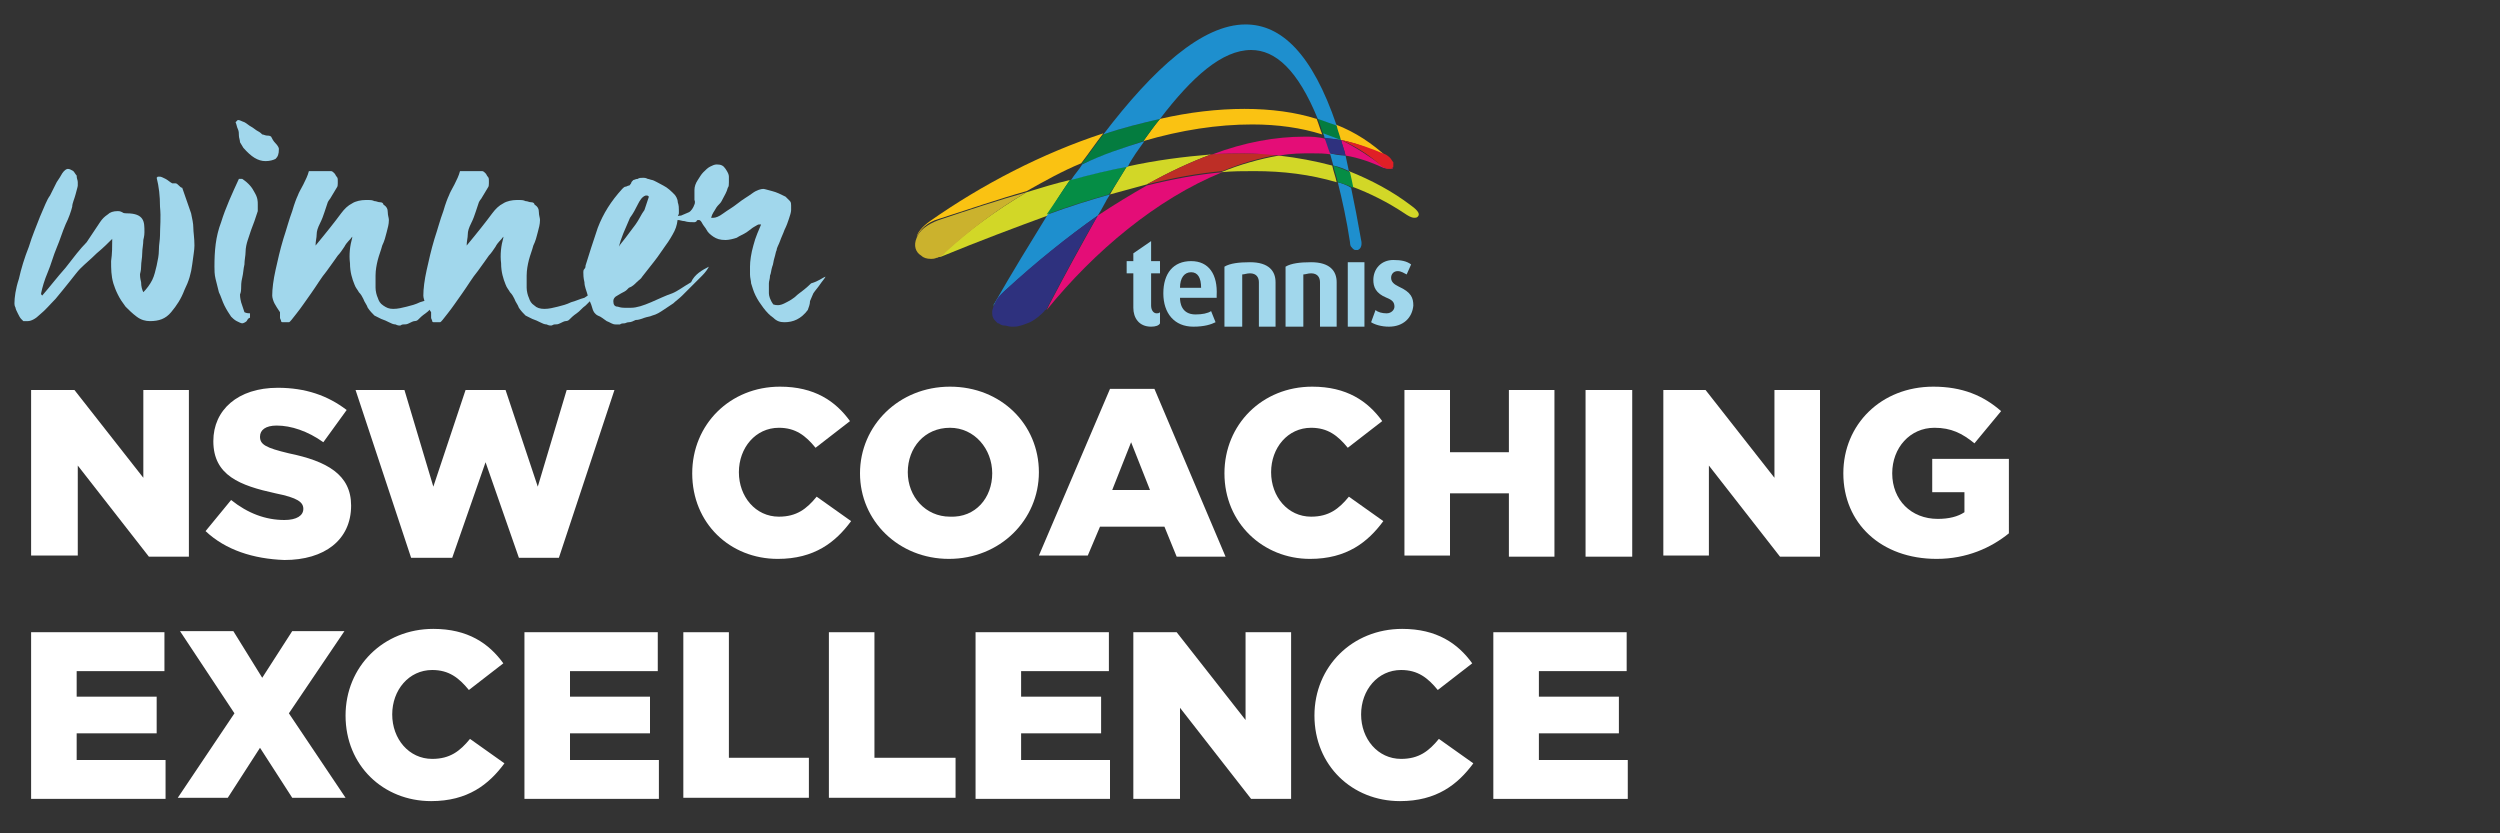 <?xml version="1.0" encoding="utf-8"?>
<!-- Generator: Adobe Illustrator 27.5.0, SVG Export Plug-In . SVG Version: 6.00 Build 0)  -->
<svg version="1.1" id="Layer_2" xmlns="http://www.w3.org/2000/svg" xmlns:xlink="http://www.w3.org/1999/xlink" x="0px" y="0px"
	 width="225px" height="75px" viewBox="0 0 225 75" style="enable-background:new 0 0 225 75;" xml:space="preserve">
<rect x="0" y="0" width="225" height="75" fill="#333333" stroke="none"/>
<style type="text/css">
	.st0{fill:#D2D727;}
	.st1{fill:#FAC212;}
	.st2{fill:#CBB22D;}
	.st3{fill:#BD2E26;}
	.st4{fill:#E40D77;}
	.st5{fill:#E01F26;}
	.st6{fill:#058D45;}
	.st7{fill:#047C3F;}
	.st8{fill:#1E8FCE;}
	.st9{fill:#2E317E;}
	.st10{fill:#A1D7EC;}
	.st11{fill:#FFFFFF;}
</style>
<g>
	<g>
		<path class="st0" d="M109,13.9c-2.4,0.2-4.9,0.5-7.6,1.1c-0.5,0.8-1,1.6-1.5,2.5c1.1-0.3,2.2-0.6,3.3-0.9
			C105.2,15.5,107.1,14.6,109,13.9 M115.1,14c-1.7,0.3-3.5,0.8-5.2,1.5c1-0.1,2-0.1,3-0.1c2.6,0,5,0.3,7.4,1c-0.1-0.5-0.3-1-0.4-1.5
			C118.4,14.5,116.8,14.2,115.1,14 M121.4,15.4c0.1,0.5,0.2,0.9,0.3,1.4c1.6,0.6,3.2,1.4,4.7,2.4c0.3,0.2,0.6,0.4,0.9,0.4
			c0.1,0,0.2,0,0.3-0.1c0.2-0.2,0.1-0.5-0.6-1C125.3,17.2,123.4,16.2,121.4,15.4 M96.3,16.2c-1.3,0.3-2.6,0.7-3.9,1.1
			c-2.7,1.6-5.2,3.4-7.4,5.4c-0.3,0.3-0.6,0.4-0.8,0.5c0.1,0,0.3-0.1,0.5-0.1c3.4-1.4,6.6-2.6,9.6-3.7
			C94.9,18.3,95.6,17.2,96.3,16.2"/>
		<path class="st1" d="M112,9.8c-2.4,0-5,0.3-7.6,0.9c-0.5,0.6-1,1.3-1.5,2c3.4-1,6.7-1.5,9.8-1.5c2.3,0,4.4,0.3,6.3,0.9
			c-0.2-0.5-0.3-0.9-0.5-1.4C116.6,10.1,114.4,9.8,112,9.8 M120.2,11.2c0.1,0.4,0.3,0.9,0.4,1.4c0,0,0,0,0.1,0
			c1.4,0.3,2.7,0.8,4,1.5c0,0,0.2,0.1,0.4,0.3c0,0,0,0,0,0c-0.1-0.1-0.2-0.2-0.2-0.2C123.5,12.9,122,11.9,120.2,11.2 M99.3,12
			c-5.5,1.8-10.9,4.6-15.6,7.9c-0.7,0.5-1.1,1-1.2,1.4c0.3-0.6,0.9-1.3,2-1.6c2.8-0.9,5.4-1.8,7.9-2.5c1.6-0.9,3.2-1.8,4.9-2.5
			C98,13.8,98.6,12.9,99.3,12"/>
		<path class="st2" d="M92.4,17.3c-2.5,0.7-5.2,1.6-7.9,2.5c-1.1,0.4-1.8,1-2,1.6c-0.3,0.7-0.1,1.3,0.4,1.6c0.2,0.2,0.5,0.3,0.9,0.3
			c0.1,0,0.3,0,0.5-0.1c0.3-0.1,0.6-0.2,0.8-0.5C87.3,20.7,89.8,18.8,92.4,17.3"/>
		<path class="st3" d="M111.8,13.8c-0.9,0-1.9,0-2.8,0.1c-1.9,0.7-3.8,1.6-5.8,2.7c2.4-0.6,4.6-1,6.8-1.2c1.7-0.7,3.4-1.2,5.2-1.5
			C114.1,13.9,113,13.8,111.8,13.8"/>
		<path class="st4" d="M117.4,12.3c-2.6,0-5.4,0.5-8.3,1.6c1-0.1,1.9-0.1,2.8-0.1c1.1,0,2.2,0.1,3.3,0.2c1-0.2,1.9-0.2,2.9-0.2
			c0.6,0,1.1,0,1.7,0.1c-0.1-0.5-0.3-1-0.5-1.4C118.6,12.3,118,12.3,117.4,12.3 M110,15.5c-2.2,0.2-4.4,0.6-6.8,1.2
			c-1.4,0.8-2.9,1.7-4.4,2.7c-1.4,2.5-2.9,5.2-4.3,7.9h0c0,0-0.2,0.4-0.3,0.6C98.5,22.6,104.1,17.9,110,15.5"/>
		<path class="st4" d="M120.7,12.6c0.1,0.5,0.3,0.9,0.4,1.4c1.2,0.2,2.3,0.6,3.4,1.1c0,0,0.3,0.1,0.6,0.1c0,0,0,0,0.1,0
			c0.1,0,0.1,0,0.2-0.1c-0.1,0-0.2,0.1-0.2,0.1c-0.1,0-0.1,0-0.2,0c-0.3-0.1-0.5-0.2-0.5-0.2C123.3,14.1,122.1,13.3,120.7,12.6
			C120.7,12.6,120.7,12.6,120.7,12.6"/>
		<path class="st5" d="M120.7,12.6c1.4,0.6,2.6,1.4,3.7,2.4c0,0,0.2,0.1,0.5,0.2c0.1,0,0.1,0,0.2,0c0.1,0,0.2,0,0.2-0.1
			c0.1,0,0.1-0.1,0.1-0.2c0-0.1,0-0.2,0-0.3c-0.1-0.1-0.2-0.3-0.3-0.4c-0.2-0.2-0.4-0.3-0.4-0.3C123.5,13.4,122.2,12.9,120.7,12.6"
			/>
		<path class="st6" d="M101.4,15c-1.6,0.3-3.3,0.7-5.1,1.2c-0.7,1-1.4,2.1-2.1,3.1c1.9-0.7,3.8-1.3,5.6-1.8
			C100.4,16.7,100.9,15.8,101.4,15"/>
		<path class="st7" d="M104.4,10.7c-1.7,0.4-3.4,0.8-5.1,1.4c-0.7,0.9-1.3,1.8-2,2.7c1.9-0.8,3.8-1.5,5.6-2.1
			C103.4,12,103.9,11.3,104.4,10.7 M118.6,10.7c0.2,0.4,0.3,0.9,0.5,1.4c0.5,0.2,1.1,0.4,1.6,0.6c-0.1-0.5-0.3-0.9-0.4-1.4
			C119.7,11,119.2,10.8,118.6,10.7"/>
		<path class="st8" d="M112.1,2.2c-3.9,0-8.3,4-12.8,9.9c1.7-0.6,3.4-1,5.1-1.4c2.9-3.8,5.6-6.2,8.2-6.2c2.2,0,4.2,1.8,6,6.2
			c0.6,0.2,1.1,0.4,1.7,0.6C118.1,4.8,115.3,2.2,112.1,2.2 M119.1,12c0,0.1,0.1,0.2,0.1,0.4c0.5,0.1,1,0.1,1.5,0.2c0,0,0,0,0,0
			C120.2,12.4,119.6,12.2,119.1,12 M103,12.7c-1.9,0.6-3.8,1.2-5.6,2.1c-0.3,0.5-0.7,0.9-1,1.4c1.8-0.5,3.5-0.9,5.1-1.2
			C101.9,14.2,102.5,13.4,103,12.7 M99.9,17.5c-1.8,0.5-3.7,1.1-5.6,1.8c-1.6,2.6-3.2,5.2-4.8,8c0,0-0.1,0.1-0.1,0.3
			c0-0.1,0.1-0.2,0.1-0.2c0.2-0.3,0.4-0.7,0.9-1.2c2.9-2.6,5.7-4.9,8.4-6.8C99.2,18.8,99.5,18.1,99.9,17.5"/>
		<path class="st8" d="M119.7,13.8c0.1,0.4,0.2,0.7,0.3,1.1c0.5,0.1,1,0.3,1.4,0.5c-0.1-0.5-0.2-0.9-0.3-1.4
			C120.6,14,120.1,13.9,119.7,13.8 M120.4,16.4c0.4,1.6,0.8,3.4,1.1,5.4c0,0,0,0.3,0.1,0.4c0.1,0.1,0.2,0.3,0.4,0.3
			c0.1,0,0.1,0,0.2,0c0.5-0.2,0.3-0.9,0.3-0.9c-0.3-1.7-0.6-3.3-0.9-4.7C121.3,16.7,120.8,16.5,120.4,16.4"/>
		<path class="st6" d="M120,14.9c0.1,0.5,0.3,1,0.4,1.5c0.5,0.1,0.9,0.3,1.4,0.5c-0.1-0.5-0.2-1-0.3-1.4
			C120.9,15.2,120.5,15.1,120,14.9"/>
		<path class="st9" d="M119.2,12.4c0.2,0.5,0.3,0.9,0.5,1.4c0.5,0.1,0.9,0.1,1.4,0.2c-0.1-0.5-0.3-1-0.4-1.4
			C120.2,12.5,119.7,12.5,119.2,12.4 M98.8,19.4c-2.7,1.9-5.5,4.1-8.4,6.8c-0.6,0.5-0.8,0.9-0.9,1.2c0,0.1-0.1,0.2-0.1,0.2
			c0,0.1-0.1,0.3-0.1,0.4c0,0.1,0,0.1,0,0.2c0,0.3,0.1,0.5,0.3,0.7c0.1,0.1,0.1,0.1,0.2,0.2c0,0,0,0,0,0l0,0c0,0,0,0,0.1,0
			c0.1,0.1,0.3,0.2,0.5,0.2c0.2,0,0.4,0.1,0.6,0.1c0,0,0.1,0,0.1,0c0.1,0,0.1,0,0.2,0c0.4,0,0.9-0.2,1.4-0.4c0.6-0.3,1-0.7,1.3-1
			c0-0.1,0.1-0.1,0.1-0.1c0,0,0.1-0.1,0.1-0.1c0.1-0.2,0.3-0.6,0.3-0.6h0C95.9,24.6,97.3,21.9,98.8,19.4"/>
		<path class="st10" d="M103.6,29.4c-1.1,0-1.6-0.8-1.6-1.7v-3.1h-0.6v-1.1h0.6v-0.7l1.6-1.1v1.8h0.8v1.1h-0.8v2.9
			c0,0.4,0.2,0.7,0.5,0.7c0.1,0,0.2,0,0.3-0.1v1C104.3,29.3,104,29.4,103.6,29.4L103.6,29.4z"/>
		<path class="st10" d="M113.3,29.4v-4c0-0.4-0.2-0.8-0.8-0.8c-0.3,0-0.5,0.1-0.7,0.1v4.7h-1.6V24c0.5-0.3,1.3-0.4,2.3-0.4
			c1.7,0,2.3,0.8,2.3,1.8v4H113.3L113.3,29.4z"/>
		<path class="st10" d="M118.8,29.4v-4c0-0.4-0.2-0.8-0.8-0.8c-0.3,0-0.5,0.1-0.7,0.1v4.7h-1.6V24c0.5-0.3,1.3-0.4,2.3-0.4
			c1.7,0,2.3,0.8,2.3,1.8v4H118.8L118.8,29.4z"/>
		<polygon class="st10" points="121.3,29.4 121.3,23.6 122.8,23.6 122.8,29.4 121.3,29.4 		"/>
		<path class="st10" d="M125,29.4c-0.7,0-1.3-0.2-1.6-0.4l0.4-1.1c0.2,0.2,0.6,0.3,1,0.3c0.4,0,0.7-0.3,0.7-0.6
			c0-0.4-0.2-0.6-0.7-0.8c-1-0.4-1.2-1-1.2-1.6c0-1,0.7-1.8,1.8-1.8c0.7,0,1.2,0.1,1.6,0.4l-0.4,0.9c-0.2-0.1-0.5-0.3-0.8-0.3
			c-0.4,0-0.6,0.3-0.6,0.6c0,0.4,0.3,0.6,0.7,0.8c1.1,0.5,1.3,1,1.3,1.7C127.1,28.6,126.3,29.4,125,29.4L125,29.4z"/>
		<path class="st10" d="M107.2,24.5c-0.6,0-1,0.5-1,1.4h1.9C108.1,25,107.8,24.5,107.2,24.5L107.2,24.5z M109.5,26.6l0,0.2h-3.3
			c0,0.4,0.1,1.5,1.4,1.5c0.6,0,1.1-0.1,1.4-0.3l0.4,1c-0.4,0.2-1,0.4-2,0.4c-1.7,0-2.7-1.2-2.7-3c0-1.8,0.9-2.9,2.5-2.9
			C108.8,23.5,109.6,24.7,109.5,26.6L109.5,26.6z"/>
	</g>
	<g>
		<path class="st11" d="M2.8,35.1h3.9l6.2,7.9v-7.9H17v15h-3.6l-6.4-8.2V50H2.8V35.1z"/>
		<path class="st11" d="M18.5,47.8l2.3-2.8c1.5,1.2,3.1,1.8,4.8,1.8c1.1,0,1.7-0.4,1.7-1v0c0-0.6-0.5-1-2.5-1.4
			c-3.2-0.7-5.6-1.6-5.6-4.7v0c0-2.8,2.2-4.8,5.8-4.8c2.5,0,4.5,0.7,6.2,2l-2.1,2.9c-1.4-1-2.9-1.5-4.2-1.5c-1,0-1.5,0.4-1.5,1v0
			c0,0.7,0.5,1,2.6,1.5c3.4,0.7,5.6,1.9,5.6,4.7v0c0,3.1-2.4,4.9-6,4.9C22.8,50.3,20.3,49.5,18.5,47.8z"/>
		<path class="st11" d="M32,35.1h4.4l2.6,8.7l2.9-8.7h3.6l2.9,8.7l2.6-8.7h4.3l-5,15.1h-3.6l-3-8.6l-3,8.6H37L32,35.1z"/>
		<path class="st11" d="M62.3,42.6L62.3,42.6c0-4.4,3.4-7.8,7.9-7.8c3.1,0,5,1.3,6.3,3.1l-3.1,2.4c-0.9-1.1-1.8-1.8-3.3-1.8
			c-2.1,0-3.6,1.8-3.6,4v0c0,2.2,1.5,4,3.6,4c1.6,0,2.5-0.7,3.4-1.8l3.1,2.2c-1.4,1.9-3.3,3.4-6.6,3.4
			C65.7,50.3,62.3,47.1,62.3,42.6z"/>
		<path class="st11" d="M77.4,42.6L77.4,42.6c0-4.3,3.5-7.8,8.1-7.8c4.6,0,8,3.4,8,7.7v0c0,4.3-3.5,7.8-8.1,7.8
			C80.9,50.3,77.4,46.9,77.4,42.6z M89.3,42.6L89.3,42.6c0-2.2-1.6-4.1-3.8-4.1c-2.3,0-3.8,1.8-3.8,4v0c0,2.2,1.6,4,3.8,4
			C87.8,46.6,89.3,44.8,89.3,42.6z"/>
		<path class="st11" d="M99.9,35h4l6.4,15.1h-4.4l-1.1-2.7H99L97.9,50h-4.4L99.9,35z M103.5,44.1l-1.7-4.3l-1.7,4.3H103.5z"/>
		<path class="st11" d="M110.2,42.6L110.2,42.6c0-4.4,3.4-7.8,7.9-7.8c3.1,0,5,1.3,6.3,3.1l-3.1,2.4c-0.9-1.1-1.8-1.8-3.3-1.8
			c-2.1,0-3.6,1.8-3.6,4v0c0,2.2,1.5,4,3.6,4c1.6,0,2.5-0.7,3.4-1.8l3.1,2.2c-1.4,1.9-3.3,3.4-6.6,3.4
			C113.7,50.3,110.2,47.1,110.2,42.6z"/>
		<path class="st11" d="M126.4,35.1h4.1v5.6h5.3v-5.6h4.1v15h-4.1v-5.7h-5.3V50h-4.1V35.1z"/>
		<path class="st11" d="M142.7,35.1h4.2v15h-4.2V35.1z"/>
		<path class="st11" d="M149.6,35.1h3.9l6.2,7.9v-7.9h4.1v15h-3.6l-6.4-8.2V50h-4.1V35.1z"/>
		<path class="st11" d="M165.9,42.6L165.9,42.6c0-4.4,3.4-7.8,8.1-7.8c2.6,0,4.5,0.8,6.1,2.2l-2.4,2.9c-1.1-0.9-2.1-1.4-3.6-1.4
			c-2.2,0-3.8,1.8-3.8,4.1v0c0,2.4,1.7,4.1,4.1,4.1c1,0,1.8-0.2,2.4-0.6v-1.8h-2.9v-3h6.9V48c-1.6,1.3-3.8,2.3-6.5,2.3
			C169.3,50.3,165.9,47.1,165.9,42.6z"/>
		<path class="st11" d="M2.8,56.9h12v3.5H6.9v2.3h7.2v3.3H6.9v2.4h8v3.5H2.8V56.9z"/>
		<path class="st11" d="M21.1,64.2l-4.9-7.4H21l2.6,4.2l2.7-4.2H31L26,64.2l5.1,7.6h-4.8l-2.9-4.5l-2.9,4.5H16L21.1,64.2z"/>
		<path class="st11" d="M31.1,64.4L31.1,64.4c0-4.4,3.4-7.8,7.9-7.8c3.1,0,5,1.3,6.3,3.1l-3.1,2.4c-0.9-1.1-1.8-1.8-3.3-1.8
			c-2.1,0-3.6,1.8-3.6,4v0c0,2.2,1.5,4,3.6,4c1.6,0,2.5-0.7,3.4-1.8l3.1,2.2c-1.4,1.9-3.3,3.4-6.6,3.4
			C34.5,72.1,31.1,68.9,31.1,64.4z"/>
		<path class="st11" d="M47.2,56.9h12v3.5h-7.9v2.3h7.2v3.3h-7.2v2.4h8v3.5H47.2V56.9z"/>
		<path class="st11" d="M61.5,56.9h4.1v11.3h7.2v3.6H61.5V56.9z"/>
		<path class="st11" d="M74.6,56.9h4.1v11.3H86v3.6H74.6V56.9z"/>
		<path class="st11" d="M87.8,56.9h12v3.5h-7.9v2.3h7.2v3.3h-7.2v2.4h8v3.5H87.8V56.9z"/>
		<path class="st11" d="M102,56.9h3.9l6.2,7.9v-7.9h4.1v15h-3.6l-6.4-8.2v8.2H102V56.9z"/>
		<path class="st11" d="M118.3,64.4L118.3,64.4c0-4.4,3.4-7.8,7.9-7.8c3.1,0,5,1.3,6.3,3.1l-3.1,2.4c-0.9-1.1-1.8-1.8-3.3-1.8
			c-2.1,0-3.6,1.8-3.6,4v0c0,2.2,1.5,4,3.6,4c1.6,0,2.5-0.7,3.4-1.8l3.1,2.2c-1.4,1.9-3.3,3.4-6.6,3.4
			C121.7,72.1,118.3,68.9,118.3,64.4z"/>
		<path class="st11" d="M134.4,56.9h12v3.5h-7.9v2.3h7.2v3.3h-7.2v2.4h8v3.5h-12.1V56.9z"/>
	</g>
	<g>
		<path class="st10" d="M17.2,19.2c0.1,0.5,0.2,0.9,0.2,1.3c0,0.4,0.1,0.9,0.1,1.6c0,0.4-0.1,0.9-0.2,1.7c-0.1,0.8-0.3,1.5-0.7,2.3
			c-0.3,0.8-0.7,1.4-1.2,2c-0.5,0.6-1.1,0.8-1.9,0.8c-0.4,0-0.8-0.1-1.2-0.4c-0.4-0.3-0.7-0.6-1-0.9c-0.3-0.4-0.5-0.7-0.7-1.1
			c-0.2-0.4-0.3-0.7-0.4-1C10,24.8,10,24.2,10,23.5c0.1-0.7,0.1-1.3,0.1-2c-0.4,0.4-0.8,0.8-1.4,1.3c-0.5,0.5-1,0.9-1.5,1.4
			c-0.2,0.2-0.5,0.6-0.9,1.1c-0.4,0.5-0.8,1-1.3,1.6c-0.5,0.5-0.9,1-1.4,1.4c-0.4,0.4-0.8,0.6-1.1,0.6H2.1c0,0-0.1-0.1-0.2-0.2
			c-0.1-0.1-0.2-0.3-0.3-0.5c-0.1-0.2-0.2-0.4-0.2-0.5c-0.1-0.2-0.1-0.3-0.1-0.4c0-0.5,0.1-1.3,0.4-2.2c0.2-0.9,0.5-1.9,0.9-2.9
			c0.3-1,0.7-1.9,1-2.7c0.4-0.9,0.6-1.5,0.9-1.9c0.2-0.4,0.4-0.8,0.6-1.2c0.2-0.3,0.4-0.6,0.5-0.8c0.2-0.3,0.4-0.4,0.5-0.4
			c0.2,0,0.3,0.1,0.5,0.2c0.1,0.1,0.2,0.3,0.3,0.4C6.9,16.1,7,16.2,7,16.4c0,0.2,0,0.3,0,0.3c0,0.1-0.1,0.4-0.2,0.8
			c-0.1,0.4-0.3,0.8-0.3,1.1c-0.1,0.4-0.3,1-0.6,1.6c-0.3,0.7-0.5,1.4-0.8,2.1c-0.3,0.7-0.5,1.5-0.8,2.2c-0.3,0.7-0.5,1.4-0.6,1.9
			c0,0,0,0,0,0c0,0.1,0,0.1,0.1,0.2c0.7-0.8,1.3-1.6,2.1-2.5c0.7-0.9,1.3-1.7,1.9-2.3c0.2-0.3,0.4-0.6,0.6-0.9
			c0.2-0.3,0.4-0.6,0.6-0.9c0.2-0.3,0.4-0.5,0.7-0.7c0.2-0.2,0.5-0.3,0.9-0.3c0.1,0,0.2,0,0.4,0.1c0.1,0.1,0.3,0.1,0.4,0.1
			c0.8,0,1.2,0.2,1.4,0.5c0.2,0.3,0.2,0.7,0.2,1.2c0,0.1,0,0.3-0.1,0.7c0,0.4-0.1,0.8-0.1,1.2c0,0.4-0.1,0.8-0.1,1.2
			c0,0.4-0.1,0.6-0.1,0.7c0,0.1,0,0.3,0.1,0.7c0,0.4,0.1,0.7,0.2,0.9c0.3-0.3,0.6-0.7,0.8-1.1c0.2-0.4,0.3-0.9,0.4-1.3
			c0.1-0.5,0.2-0.9,0.2-1.4c0-0.5,0.1-0.9,0.1-1.3c0-0.8,0.1-1.6,0-2.6c0-1-0.1-1.8-0.3-2.6c0,0,0.1-0.1,0.1-0.1c0,0,0.1,0,0.2,0
			c0.1,0,0.3,0.1,0.5,0.2c0.2,0.1,0.4,0.3,0.6,0.4l0,0c0,0,0,0,0.1,0c0.1,0,0.2,0,0.1,0c0,0,0,0,0.1,0c0.1,0,0.2,0.1,0.3,0.2
			c0.1,0.1,0.2,0.2,0.3,0.2L17.2,19.2z"/>
		<path class="st10" d="M23.2,18.4c0,0.1,0,0.2,0,0.3c0,0.1,0,0.2,0,0.3c-0.1,0.3-0.2,0.6-0.3,0.9c-0.1,0.3-0.2,0.5-0.3,0.8
			c-0.1,0.3-0.2,0.6-0.3,0.9c-0.1,0.3-0.2,0.7-0.2,1.1C22.1,23,22,23.4,22,23.8c-0.1,0.4-0.1,0.8-0.2,1.2c-0.1,0.4-0.1,0.7-0.1,1
			c0,0.3-0.1,0.5-0.1,0.5c0,0.1,0,0.3,0.1,0.7c0.1,0.3,0.2,0.6,0.3,0.9c0.2,0.1,0.4,0.1,0.5,0.1c0,0,0,0.1,0,0.2c0,0.1,0,0.2,0,0.2
			c-0.1,0-0.2,0.1-0.3,0.3c-0.1,0.1-0.3,0.2-0.4,0.2c-0.1,0-0.3-0.1-0.5-0.2c-0.2-0.1-0.4-0.3-0.5-0.4c-0.2-0.3-0.4-0.6-0.6-1
			c-0.2-0.4-0.3-0.8-0.5-1.2c-0.1-0.4-0.2-0.8-0.3-1.2c-0.1-0.4-0.1-0.8-0.1-1.1c0-1.4,0.1-2.7,0.6-4c0.4-1.3,1-2.6,1.6-3.9h0.3
			c0.6,0.4,0.9,0.8,1.1,1.2C23.2,17.8,23.2,18.1,23.2,18.4z M25.1,13.4c0,0.5-0.1,0.7-0.3,0.9c-0.2,0.1-0.5,0.2-0.9,0.2
			c-0.7,0-1.3-0.4-2-1.2c-0.1-0.2-0.2-0.3-0.3-0.5c0-0.2-0.1-0.4-0.1-0.6c0-0.2,0-0.4-0.1-0.6s-0.1-0.4-0.2-0.6l0.2-0.2
			c0.2,0,0.3,0.1,0.6,0.2c0.2,0.1,0.4,0.3,0.6,0.4c0.2,0.1,0.4,0.3,0.6,0.4c0.2,0.1,0.3,0.2,0.4,0.3c0.1,0,0.3,0.1,0.4,0.1
			s0.3,0,0.4,0.1c0.1,0.2,0.2,0.4,0.4,0.6C25,13.1,25.1,13.3,25.1,13.4z"/>
		<path class="st10" d="M40.3,26.1c-0.1,0.3-0.3,0.5-0.5,0.7c-0.2,0.2-0.5,0.5-0.7,0.7c-0.3,0.2-0.5,0.5-0.8,0.7
			c-0.3,0.2-0.5,0.4-0.7,0.6c0,0-0.1,0.1-0.3,0.1c-0.1,0-0.3,0.1-0.5,0.2c-0.2,0.1-0.3,0.1-0.5,0.1s-0.2,0.1-0.3,0.1
			c-0.1,0-0.2,0-0.4-0.1c-0.2,0-0.4-0.1-0.6-0.2c-0.2-0.1-0.4-0.2-0.7-0.3c-0.2-0.1-0.4-0.2-0.6-0.3c-0.2-0.2-0.4-0.4-0.6-0.7
			c-0.1-0.3-0.3-0.5-0.4-0.8c-0.1-0.2-0.2-0.4-0.4-0.6c-0.1-0.2-0.3-0.4-0.4-0.7c-0.2-0.5-0.4-1.1-0.4-1.9c-0.1-0.8,0-1.6,0.2-2.3
			c0,0,0,0,0,0c0,0,0-0.1,0-0.1c-0.2,0.3-0.5,0.5-0.7,0.9c-0.2,0.3-0.4,0.6-0.6,0.8c-0.2,0.3-0.5,0.7-1,1.4c-0.5,0.6-0.9,1.3-1.4,2
			c-0.5,0.7-0.9,1.3-1.3,1.8c-0.4,0.5-0.6,0.8-0.7,0.8h-0.5c-0.1,0-0.2,0-0.2-0.1c0-0.1-0.1-0.2-0.1-0.3c0-0.1,0-0.2,0-0.3
			c0-0.1,0-0.2,0-0.2c-0.2-0.3-0.4-0.6-0.5-0.8c-0.1-0.2-0.2-0.5-0.2-0.7c0-0.6,0.1-1.4,0.3-2.3c0.2-0.9,0.4-1.8,0.7-2.8
			c0.3-0.9,0.5-1.7,0.8-2.5c0.2-0.7,0.4-1.2,0.5-1.4c0.1-0.3,0.3-0.6,0.5-1c0.2-0.4,0.4-0.8,0.5-1.2c0.4,0,0.8,0,1.2,0
			c0.4,0,0.7,0,0.8,0c0.1,0,0.2,0.1,0.3,0.2c0.1,0.1,0.1,0.2,0.2,0.3c0.1,0.1,0.1,0.2,0.1,0.4c0,0.1,0,0.2,0,0.2
			c0,0.1,0,0.3-0.1,0.4c-0.1,0.2-0.2,0.3-0.3,0.5c-0.1,0.2-0.2,0.3-0.3,0.5c-0.1,0.1-0.2,0.3-0.2,0.3c-0.1,0.3-0.2,0.6-0.3,0.9
			c-0.1,0.3-0.2,0.6-0.4,1c-0.2,0.4-0.3,0.7-0.3,1c0,0.3-0.1,0.6-0.1,1c0.5-0.6,0.9-1.1,1.3-1.6c0.4-0.5,0.7-0.9,1-1.3
			c0.3-0.4,0.6-0.7,1-0.9c0.3-0.2,0.8-0.3,1.2-0.3c0.1,0,0.2,0,0.3,0c0.1,0,0.3,0,0.5,0.1c0.2,0,0.3,0.1,0.5,0.1
			c0.2,0,0.3,0.1,0.3,0.2c0.3,0.2,0.4,0.4,0.4,0.7c0,0.3,0.1,0.5,0.1,0.7c0,0.4-0.1,0.7-0.2,1.1c-0.1,0.4-0.2,0.8-0.4,1.2
			c-0.1,0.4-0.3,0.9-0.4,1.3c-0.1,0.4-0.2,0.9-0.2,1.4c0,0.4,0,0.7,0,1.1c0,0.3,0.1,0.7,0.2,0.9c0.1,0.3,0.2,0.5,0.5,0.7
			s0.5,0.3,0.9,0.3c0.4,0,0.8-0.1,1.2-0.2c0.4-0.1,0.8-0.2,1.2-0.4c0.4-0.1,0.8-0.3,1.2-0.4C39.6,26.3,40,26.2,40.3,26.1z"/>
		<path class="st10" d="M53.9,26.1c-0.1,0.3-0.3,0.5-0.5,0.7c-0.2,0.2-0.5,0.5-0.7,0.7c-0.3,0.2-0.5,0.5-0.8,0.7
			c-0.3,0.2-0.5,0.4-0.7,0.6c0,0-0.1,0.1-0.3,0.1c-0.1,0-0.3,0.1-0.5,0.2c-0.2,0.1-0.3,0.1-0.5,0.1c-0.1,0-0.2,0.1-0.3,0.1
			c-0.1,0-0.2,0-0.4-0.1c-0.2,0-0.4-0.1-0.6-0.2c-0.2-0.1-0.4-0.2-0.7-0.3c-0.2-0.1-0.4-0.2-0.6-0.3c-0.2-0.2-0.4-0.4-0.6-0.7
			c-0.1-0.3-0.3-0.5-0.4-0.8c-0.1-0.2-0.2-0.4-0.4-0.6c-0.1-0.2-0.3-0.4-0.4-0.7c-0.2-0.5-0.4-1.1-0.4-1.9c-0.1-0.8,0-1.6,0.2-2.3
			c0,0,0,0,0,0c0,0,0-0.1,0-0.1c-0.2,0.3-0.5,0.5-0.7,0.9c-0.2,0.3-0.4,0.6-0.6,0.8c-0.2,0.3-0.5,0.7-1,1.4c-0.5,0.6-0.9,1.3-1.4,2
			c-0.5,0.7-0.9,1.3-1.3,1.8c-0.4,0.5-0.6,0.8-0.7,0.8h-0.5c-0.1,0-0.2,0-0.2-0.1c0-0.1-0.1-0.2-0.1-0.3s0-0.2,0-0.3
			c0-0.1,0-0.2,0-0.2c-0.2-0.3-0.4-0.6-0.5-0.8c-0.1-0.2-0.2-0.5-0.2-0.7c0-0.6,0.1-1.4,0.3-2.3c0.2-0.9,0.4-1.8,0.7-2.8
			c0.3-0.9,0.5-1.7,0.8-2.5c0.2-0.7,0.4-1.2,0.5-1.4c0.1-0.3,0.3-0.6,0.5-1c0.2-0.4,0.4-0.8,0.5-1.2c0.4,0,0.8,0,1.2,0
			c0.4,0,0.7,0,0.8,0c0.1,0,0.2,0.1,0.3,0.2c0.1,0.1,0.1,0.2,0.2,0.3c0.1,0.1,0.1,0.2,0.1,0.4c0,0.1,0,0.2,0,0.2
			c0,0.1,0,0.3-0.1,0.4c-0.1,0.2-0.2,0.3-0.3,0.5c-0.1,0.2-0.2,0.3-0.3,0.5c-0.1,0.1-0.2,0.3-0.2,0.3c-0.1,0.3-0.2,0.6-0.3,0.9
			c-0.1,0.3-0.2,0.6-0.4,1c-0.2,0.4-0.3,0.7-0.3,1c0,0.3-0.1,0.6-0.1,1c0.5-0.6,0.9-1.1,1.3-1.6c0.4-0.5,0.7-0.9,1-1.3
			c0.3-0.4,0.6-0.7,1-0.9c0.3-0.2,0.8-0.3,1.2-0.3c0.1,0,0.2,0,0.3,0c0.1,0,0.3,0,0.5,0.1c0.2,0,0.3,0.1,0.5,0.1
			c0.2,0,0.3,0.1,0.3,0.2c0.3,0.2,0.4,0.4,0.4,0.7c0,0.3,0.1,0.5,0.1,0.7c0,0.4-0.1,0.7-0.2,1.1c-0.1,0.4-0.2,0.8-0.4,1.2
			c-0.1,0.4-0.3,0.9-0.4,1.3c-0.1,0.4-0.2,0.9-0.2,1.4c0,0.4,0,0.7,0,1.1c0,0.3,0.1,0.7,0.2,0.9c0.1,0.3,0.2,0.5,0.5,0.7
			c0.2,0.2,0.5,0.3,0.9,0.3c0.4,0,0.8-0.1,1.2-0.2c0.4-0.1,0.8-0.2,1.2-0.4c0.4-0.1,0.8-0.3,1.2-0.4C53.3,26.3,53.6,26.2,53.9,26.1z
			"/>
		<path class="st10" d="M63.8,24c-0.1,0.2-0.3,0.5-0.6,0.8c-0.3,0.3-0.6,0.6-0.9,0.9c-0.3,0.3-0.6,0.6-0.9,0.9
			c-0.3,0.3-0.6,0.5-0.8,0.7c-0.3,0.2-0.6,0.4-0.9,0.6c-0.3,0.2-0.6,0.4-1,0.5c-0.2,0.1-0.4,0.1-0.7,0.2s-0.5,0.2-0.8,0.2
			C57,28.9,56.8,29,56.6,29c-0.2,0-0.3,0.1-0.4,0.1c-0.1,0-0.3,0-0.4,0.1c-0.2,0-0.3,0-0.4,0c-0.3,0-0.5-0.2-0.8-0.3
			c-0.3-0.2-0.5-0.4-0.8-0.5c-0.2-0.1-0.4-0.3-0.5-0.7s-0.3-0.7-0.4-1.1c-0.1-0.4-0.3-0.8-0.3-1.2c-0.1-0.4-0.1-0.7-0.1-0.9
			c0-0.1,0-0.2,0.1-0.3s0.1-0.2,0.1-0.3c0.3-1,0.7-2.2,1.1-3.4c0.5-1.3,1.2-2.4,2.2-3.5c0.1-0.1,0.2-0.2,0.3-0.2
			c0.1,0,0.2-0.1,0.3-0.1c0.1,0,0.1-0.1,0.2-0.2c0-0.1,0.1-0.2,0.2-0.3c0.1,0,0.2-0.1,0.4-0.1c0.1-0.1,0.3-0.1,0.5-0.1
			c0.1,0,0.2,0,0.4,0.1c0.1,0,0.3,0.1,0.4,0.1c0.3,0.1,0.6,0.3,1,0.5c0.4,0.2,0.7,0.5,1,0.8c0.1,0.1,0.3,0.4,0.3,0.7
			c0.1,0.3,0.1,0.5,0.1,0.7c0,0.1,0,0.2,0,0.3c0,0.1-0.1,0.2-0.1,0.3c0,0.4-0.1,0.9-0.3,1.3c-0.2,0.4-0.5,0.9-0.8,1.3
			c-0.3,0.4-0.6,0.9-1,1.4c-0.4,0.5-0.7,0.9-1.1,1.4c-0.1,0.2-0.3,0.3-0.5,0.5c-0.2,0.2-0.4,0.4-0.7,0.5c0,0-0.1,0.1-0.2,0.2
			c-0.1,0.1-0.3,0.2-0.5,0.3c-0.2,0.1-0.3,0.2-0.5,0.3c-0.1,0.1-0.2,0.2-0.2,0.4c0,0.3,0.1,0.5,0.4,0.5c0.3,0.1,0.5,0.1,0.6,0.1
			c0.1,0,0.2,0,0.3,0c0.1,0,0.2,0,0.3,0c0.5,0,1.1-0.2,1.8-0.5c0.7-0.3,1.3-0.6,1.9-0.8c0.5-0.2,1-0.6,1.7-1
			C62.5,24.7,63.2,24.3,63.8,24z M58.4,17.7c-0.1-0.1-0.1-0.1-0.2-0.1h-0.1c-0.3,0.1-0.5,0.4-0.7,0.8c-0.2,0.4-0.4,0.8-0.7,1.2
			c-0.2,0.5-0.4,0.9-0.6,1.4c-0.2,0.5-0.3,0.8-0.4,1.2c0.1-0.2,0.3-0.4,0.6-0.8c0.3-0.4,0.6-0.8,0.9-1.2c0.3-0.4,0.5-0.9,0.8-1.3
			C58.2,18.3,58.3,18,58.4,17.7z"/>
		<path class="st10" d="M74.3,24.9c-0.1,0.2-0.3,0.4-0.5,0.7s-0.4,0.5-0.6,0.8c-0.1,0.2-0.2,0.5-0.3,0.7c0,0.3-0.1,0.5-0.2,0.8
			c-0.6,0.8-1.3,1.1-2.1,1.1c-0.4,0-0.7-0.1-1-0.4c-0.3-0.2-0.6-0.5-0.9-0.9c-0.3-0.4-0.5-0.7-0.7-1.1c-0.2-0.4-0.3-0.8-0.4-1.1
			c0-0.2-0.1-0.5-0.1-0.8c0-0.3,0-0.5,0-0.7c0-0.5,0.1-1.2,0.3-1.9c0.2-0.8,0.5-1.4,0.7-1.9c0,0,0,0,0,0h0c0,0,0,0-0.1,0
			c0,0,0,0-0.1,0c-0.1,0-0.2,0.1-0.4,0.2c-0.2,0.1-0.4,0.3-0.7,0.5c-0.3,0.2-0.6,0.3-0.9,0.5c-0.3,0.1-0.7,0.2-1,0.2
			c-0.5,0-0.8-0.1-1.1-0.3c-0.3-0.2-0.5-0.4-0.6-0.6c-0.1-0.2-0.3-0.4-0.4-0.6c-0.1-0.2-0.2-0.3-0.3-0.3c-0.1,0-0.2,0-0.2,0.1
			c0,0-0.1,0.1-0.2,0.1c-0.3,0-0.6,0-0.9-0.1c-0.2,0-0.4-0.1-0.6-0.1c-0.2,0-0.3-0.1-0.5-0.1c-0.1,0-0.3-0.1-0.5-0.1
			c0.2-0.1,0.4-0.1,0.6-0.1c0.2,0,0.5-0.1,0.7-0.1c0.2-0.1,0.5-0.2,0.7-0.3c0.2-0.1,0.4-0.4,0.5-0.7c0,0,0.1-0.2,0-0.4
			c0-0.2,0-0.5,0-0.9c0-0.3,0.1-0.6,0.3-0.9c0.2-0.3,0.3-0.5,0.5-0.7c0.2-0.2,0.4-0.4,0.6-0.5c0.2-0.1,0.4-0.2,0.6-0.2
			c0.4,0,0.6,0.1,0.8,0.4c0.2,0.3,0.3,0.5,0.3,0.7c0,0.1,0,0.3,0,0.5s0,0.4-0.1,0.5c-0.1,0.4-0.3,0.7-0.4,0.9
			c-0.1,0.2-0.2,0.4-0.3,0.5c-0.1,0.1-0.3,0.3-0.4,0.5c-0.1,0.2-0.3,0.4-0.4,0.8l0,0h0.2c0.2,0,0.5-0.1,0.9-0.4
			c0.4-0.3,0.8-0.5,1.3-0.9s0.9-0.6,1.3-0.9c0.4-0.3,0.8-0.4,1-0.4c0.1,0,0.4,0.1,0.8,0.2c0.4,0.1,0.8,0.3,1.2,0.5
			c0,0,0.1,0.1,0.2,0.2c0.1,0.1,0.1,0.1,0.2,0.2c0.1,0.1,0.1,0.3,0.1,0.4c0,0.2,0,0.3,0,0.4c0,0.2-0.1,0.5-0.2,0.8
			c-0.1,0.3-0.2,0.6-0.4,1c-0.1,0.3-0.3,0.7-0.4,1c-0.1,0.3-0.3,0.6-0.3,0.8c-0.1,0.2-0.1,0.4-0.2,0.7c-0.1,0.3-0.1,0.6-0.2,0.8
			c-0.1,0.3-0.1,0.6-0.2,0.8c0,0.3-0.1,0.5-0.1,0.7c0,0.3,0,0.6,0,0.9c0,0.2,0.1,0.6,0.4,1c0.3,0.1,0.6,0.1,1-0.1s0.8-0.4,1.2-0.8
			c0.4-0.3,0.8-0.6,1.2-1C73.7,25.3,74,25,74.3,24.9z"/>
	</g>
</g>
</svg>
